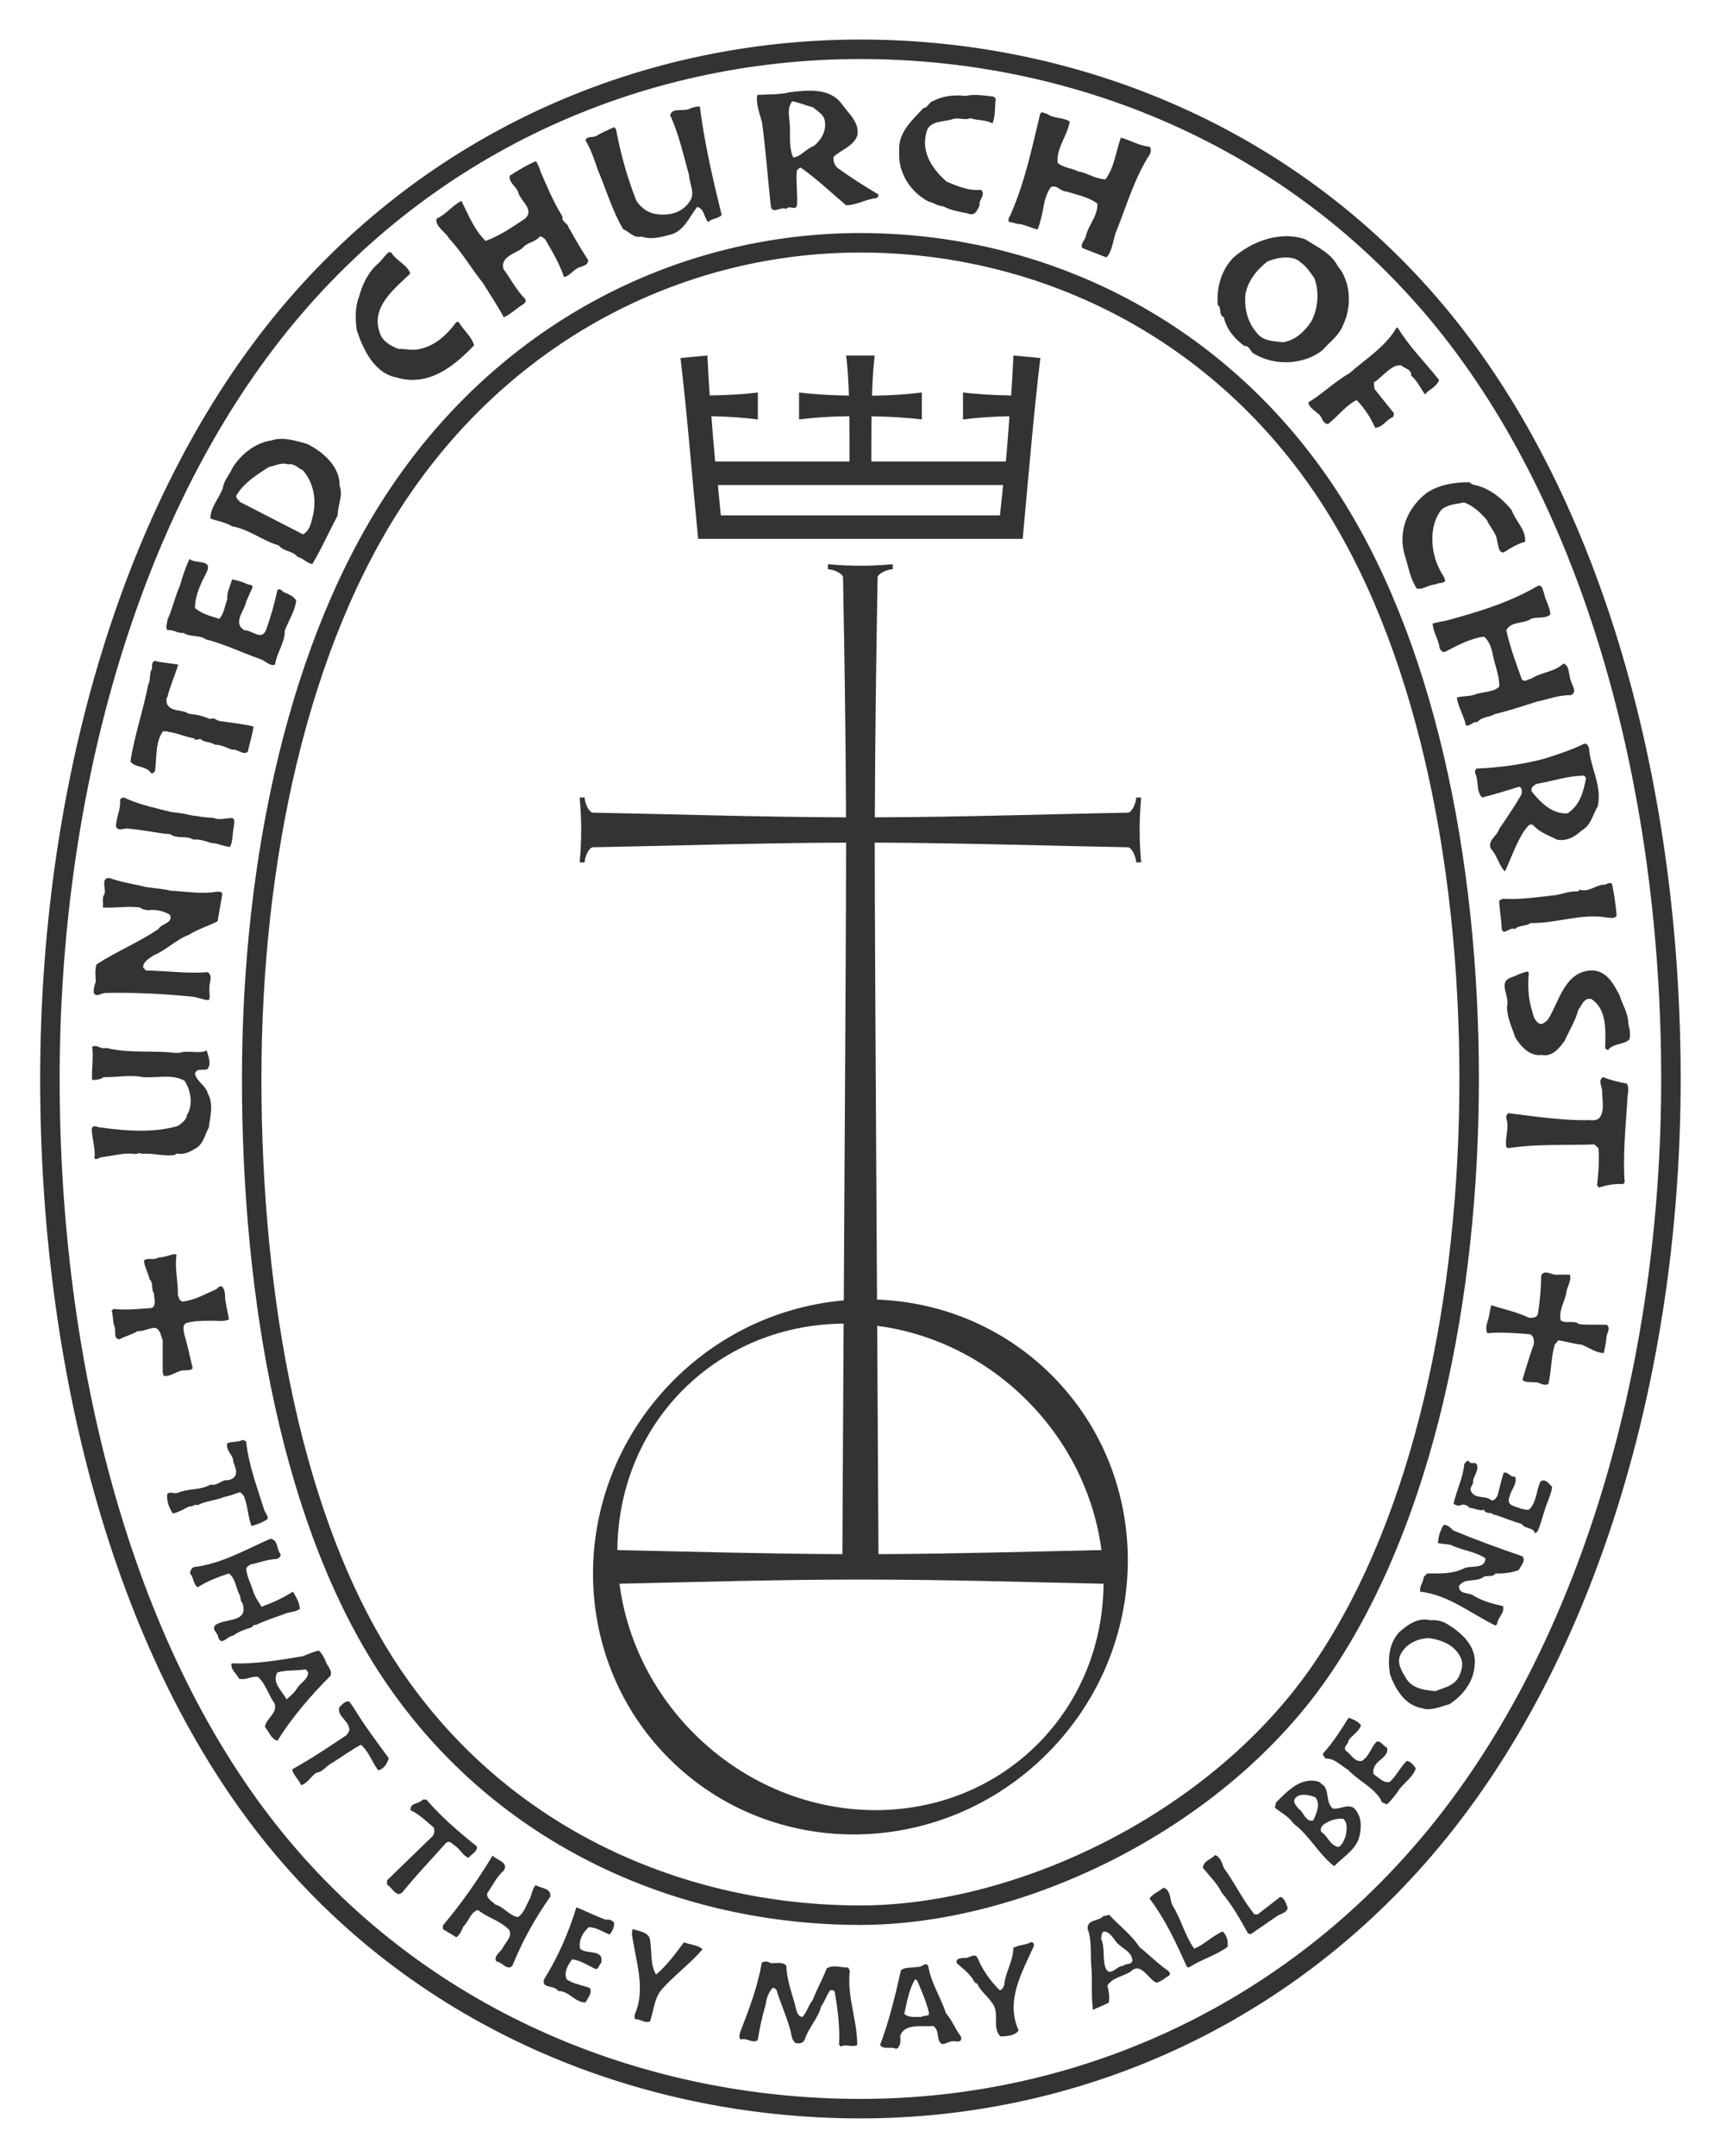 <?xml version="1.0" encoding="utf-8"?>
<!-- Generator: Adobe Illustrator 16.0.0, SVG Export Plug-In . SVG Version: 6.00 Build 0)  -->
<!DOCTYPE svg PUBLIC "-//W3C//DTD SVG 1.1//EN" "http://www.w3.org/Graphics/SVG/1.1/DTD/svg11.dtd">
<svg version="1.1" id="Layer_1" xmlns="http://www.w3.org/2000/svg" xmlns:xlink="http://www.w3.org/1999/xlink" x="0px" y="0px"
	 width="265px" height="332px" viewBox="0 0 265 332" enable-background="new 0 0 265 332" xml:space="preserve">
<path fill="#333333" d="M47.298,68.344c2.49,1.245,5.084,3.472,5.03,6.478c0.568,1.503-0.312,3.006-0.312,4.561
	c-1.296,2.434-2.434,5.026-3.887,7.461c-0.882-0.104-1.453-0.933-2.282-1.087c-0.779-0.985-2.071-0.778-2.9-1.764
	c-2.487-0.726-4.562-2.486-7.2-2.954c-0.987-0.619-2.181-0.775-3.316-1.19c-0.054-1.762,1.399-3.16,1.917-4.766
	c0.155-1.142,0.986-1.919,1.4-2.903c1.292-2.228,3.679-4.042,6.062-4.354C43.568,67.205,45.589,67.878,47.298,68.344z M44.4,71.505
	c-1.141-0.362-2.021,0.261-3.007,0.415c-1.813,1.191-3.682,2.331-4.871,4.197c-0.365,0.518,0.208,0.83,0.467,1.191
	c3.263,1.658,6.478,3.318,9.688,4.975c0.933-0.468,1.245-1.606,1.453-2.591c0.725-2.539,0.208-5.441-1.503-7.306
	C45.848,72.076,45.333,71.299,44.4,71.505z"/>
<path fill="#333333" d="M153.057,14.871l0.363,0.311c-0.205,1.295,0,2.695-0.521,3.834c-0.983-0.621-2.329-0.416-3.417-0.829
	c-0.829,0.413-1.815-0.156-2.695,0.155c-1.504,0.519-3.786,0.156-4.092,2.229c-0.778,2.954,1.034,5.545,3.158,7.411
	c1.661,0.672,3.367,1.449,5.287,1.241c0.826,0.831-0.416,1.505-0.208,2.385c-0.362,0.778-0.723,1.762-1.863,1.244
	c-1.402-0.259-2.541-0.465-3.786-1.087c-0.829-0.052-1.45-0.571-2.229-0.727c-2.847-1.502-4.767-4.559-4.505-7.772
	c-0.211-2.848,1.914-4.664,3.729-6.631c0.722-0.052,0.829-0.934,1.501-1.087c1.45-0.778,3.315-0.985,4.974-0.778
	C150.261,14.457,151.554,14.713,153.057,14.871z"/>
<path fill="#333333" d="M130.413,16.943c0.931,1.088,2.021,2.383,1.658,3.99c-0.621,1.607-2.484,2.125-3.625,3.212
	c-0.104,0.674,0.101,1.191,0.517,1.658c2.074,1.504,4.196,2.85,6.374,4.146c0.051,0.26-0.106,0.519-0.365,0.569
	c-1.607,0.157-3.004,1.089-4.611,1.089c-2.279-1.918-4.559-4.093-6.995-5.804c-0.259,0.052-0.621,0.364-0.621,0.675
	c-0.102,1.657,0.157,3.471,0.05,5.129c-0.255,0.933-1.188-0.104-1.658,0.571c-0.826-0.467-2.175,0.933-2.38-0.467
	c-0.47-4.301-0.778-8.653-1.347-12.851c-0.365-1.346-0.986-2.953-0.728-4.248c1.658-0.104,3.37,0,5.025-0.416
	c2.695-0.311,5.961-0.672,7.827,1.607L130.413,16.943z M122.072,15.597c-0.937,1.088-0.365,2.745-0.365,3.99
	c0.05,1.604-0.155,3.315,0.517,4.662c1.142-0.104,2.023-1.399,3.162-1.762c1.191-0.984,2.021-2.434,1.658-4.042
	c-0.256-0.932-1.091-1.296-1.763-1.917C124.196,16.269,123.21,15.804,122.072,15.597z"/>
<path fill="#333333" d="M107.82,16.373c0.726,5.751,2.021,11.245,3.367,16.737c-0.568,0.62-1.45,0.465-2.071,1.088
	c-0.672-0.673-0.57-2.073-1.709-2.332c-1.242,1.606-2.074,3.833-4.249,4.3c-1.35,0.364-2.903,0.777-4.301,0.258
	c-1.244,0.311-1.919-0.777-2.853-1.14c-1.708-2.9-2.639-6.166-3.937-9.224c-0.515-1.554-1.035-3.058-1.864-4.456
	c0.208-0.725,1.192-0.362,1.658-0.673c0.877-0.517,1.813-0.932,2.746-1.346c0.467,0.258,0.362,0.932,0.521,1.396
	c0.671,3.422,1.655,6.685,2.9,9.898c0.778,1.244,2.021,2.021,3.369,2.124c2.018,0.208,3.834-0.363,4.921-2.071
	c0.826-1.245-0.104-2.642-0.154-3.938c-0.883-3.161-1.557-6.322-2.903-9.224c0.208-1.244,1.971-0.569,2.903-0.986
	C106.683,16.529,107.199,16.425,107.82,16.373z"/>
<path fill="#333333" d="M164.818,18.706c-0.362,2.228-2.071,3.99-1.866,6.372c0.883,0.778,2.125,0.778,3.111,1.295
	c1.504,0.26,2.695,1.194,4.247,1.245c1.402-1.866,1.607-4.3,2.383-6.426c1.504,0.415,2.8,1.245,4.407,1.4
	c0.309,0.258,0.205,0.777,0.104,1.087c-2.335,3.578-3.524,7.67-5.081,11.607c-0.675,1.4-0.621,3.265-1.658,4.354l-3.729-1.453
	c-0.309-0.725,0.467-1.19,0.567-1.865c0.416-1.708,1.866-3.108,1.766-4.973c-1.399-1.036-3.162-1.348-4.82-1.868
	c-0.88,0-1.396-1.088-2.332-0.672c-0.984,1.296-1.088,3.006-1.45,4.56c-0.206,0.673-0.31,1.346-0.621,1.969
	c-0.776-0.155-1.763-0.675-2.695-0.829c-0.618,0-1.088-0.311-1.658-0.311c-0.363-0.571,0.208-0.933,0.314-1.399
	c2.122-4.871,3.21-10.104,4.454-15.285c0.259-0.468,0.672,0,1.037,0C162.331,18.291,163.729,18.031,164.818,18.706z"/>
<path fill="#333333" d="M83.26,26.373c1.037,2.385,2.019,4.768,3.421,6.997c-0.262,0.725,0.778,0.983,0.879,1.554
	c0.987,1.762,1.971,3.472,3.059,5.129c0,0.986-1.192,0.882-1.813,1.348c-0.618,0.364-1.295,1.244-1.916,1.244
	c-0.675-2.021-1.813-3.938-2.9-5.802c-0.262-0.156-0.467-0.468-0.835-0.416c-0.669,0.883-2.018,0.883-2.689,1.814
	c-1.091,0.777-3.421,1.348-2.903,3.16c1.141,1.606,1.967,3.214,3.369,4.664c0.206,0.413-0.154,0.673-0.466,0.881
	c-0.986,0.623-1.815,1.45-2.853,1.917c-0.931-1.762-2.122-3.523-3.21-5.285c-1.815-2.279-3.212-4.714-5.235-6.891
	c-0.568-1.037-2.122-1.762-1.92-3.006c1.507-0.674,2.336-1.969,3.839-2.746c1.085,2.125,1.968,4.456,3.729,6.166
	c2.176-0.779,4.092-2.125,6.063-3.42c1.554-1.399-0.675-2.694-1.034-4.04c-0.262-0.935-1.558-1.556-1.296-2.591
	c1.296-0.829,2.642-1.658,4.039-2.229C82.847,25.337,83.153,25.803,83.26,26.373z"/>
<path fill="#333333" d="M60.308,38.914c0.775,1.294,2.437,1.814,2.897,3.212c-2.589,2.487-6.164,5.233-4.66,9.224
	c0.413,1.242,1.763,1.966,2.85,2.382c0.934-0.052,1.76,0.208,2.695,0.104c2.642-0.312,4.663-2.125,6.22-4.248h0.359
	c0.726,1.244,1.971,2.229,2.384,3.575c-3.111,3.264-7.046,6.424-11.919,4.973c-3.472-0.621-5.23-4.404-6.164-7.305
	c-0.261-1.659-0.261-3.679,0.363-5.182c0.517-1.918,1.396-3.783,3.055-5.181c0.52-0.517,0.883-1.141,1.557-1.66L60.308,38.914z"/>
<path fill="#333333" d="M206.115,40.987c2.023,2.383,2.178,6.269,0.829,9.016c-0.57,1.606-2.071,2.642-3.212,3.938
	c-2.848,2.228-7.251,2.436-10.362,0.621c-0.829-0.311-0.729-1.346-1.661-1.295c-1.552-1.138-2.743-2.59-3.159-4.404
	c-0.88-0.413-0.256-1.4-0.933-1.917c-0.208-2.696,0.52-5.233,2.33-7.203c3.01-2.694,7.411-4.196,11.14-2.9
	C202.85,37.979,205.078,38.965,206.115,40.987z M200.469,40.468c-1.295-1.295-3.679-0.829-5.182-0.208
	c-1.658,1.244-3.111,3.11-3.421,5.183c-0.157,2.279,0.416,4.248,1.763,5.802c0.933,1.296,2.642,1.296,4.041,1.452
	c1.863-0.26,3.367-1.657,4.404-3.266c0.986-1.915,1.244-4.506,0.413-6.631C201.922,42.024,201.295,41.039,200.469,40.468z"/>
<path fill="#333333" d="M215.39,50.521c1.765,2.902,4.095,5.18,6.32,7.978c-0.309,1.037-1.503,1.452-2.175,2.229
	c-0.672-0.933-1.191-2.123-2.122-2.901c0.102-0.984-1.037-1.088-1.607-1.605l-0.726,0.103c-1.349,0.571-2.178,1.762-3.423,2.591
	l0.107,0.983l3.004,3.731l-0.104,0.57c-1.035,0.364-1.656,1.66-2.797,1.66c-0.675-1.505-1.658-3.06-2.85-4.251
	c-1.658,0.777-2.951,2.591-4.404,3.681c-0.936-0.054-0.882-1.193-1.554-1.609c-0.624-0.569-1.299-0.88-1.504-1.708
	c2.176-1.295,4.146-3.266,6.374-4.509c2.434-2.175,5.593-4.093,7.254-7.047L215.39,50.521z"/>
<path fill="#333333" d="M227.93,74.875c1.917,0.62,3.631,2.02,4.975,3.678c0.567,1.658,2.229,3.006,2.071,4.87
	c-1.188,0.313-2.279,0.985-3.313,1.658c-0.829,0-0.778-1.089-0.986-1.71c-0.104-1.296-1.139-2.177-1.607-3.315
	c-1.034-1.192-2.122-2.178-3.521-2.696c-1.245,0.312-2.538,0.26-3.524,1.193c-1.917,2.485-1.604,6.528-0.208,9.17
	c0.261,0.624,0.781,1.088,0.832,1.763c-0.416,0.414-1.088,0.208-1.504,0.519c-1.037,0-1.813,0.827-2.853,0.622
	c-1.034-1.502-1.296-3.368-1.86-5.131c-1.094-3.68,0.41-7.306,3.364-9.585c1.916-1.295,4.303-1.659,6.632-1.659
	C226.741,74.718,227.415,74.666,227.93,74.875z"/>
<path fill="#333333" d="M31.857,88.087c-0.88,1.709-1.813,3.521-1.813,5.544c1.09,0.933,2.437,1.244,3.735,1.657
	c0.776-0.827,0.827-1.968,1.243-3.004c-0.104-1.141,0.463-2.022,0.725-3.06c0.775,0.105,1.708,0.418,2.484,0.779
	c0.314,0.052,0.728,0.052,0.674,0.466c-0.309,0.726-0.674,1.449-0.981,2.177c-0.213,1.398-2.178,3.265-0.264,4.404
	c1.141-0.052,2.591,1.658,3.316,0c0.725-2.021,1.298-4.041,1.765-6.168c0.255-0.311,0.671-0.052,0.879,0.261
	c0.725,0.312,1.762,0.674,2.021,1.399c-0.259,1.658-1.192,3.058-1.76,4.559c0,1.97-1.245,3.368-1.503,5.234
	c-0.778,0.311-1.503-0.57-2.229-0.829c-2.853-0.983-5.545-2.333-8.445-3.058c-0.987-0.726-2.439-0.311-3.42-0.985
	c-0.936,0.105-1.554-0.567-2.487-0.413c-0.365-0.518,0-1.088,0-1.606c0.773-1.658,1.138-3.525,1.914-5.232
	c0.416-1.401,0.832-2.8,1.503-4.147C30.044,86.896,32.793,86.014,31.857,88.087z"/>
<path fill="#333333" d="M237.879,91.299c0.208,1.192,0.933,2.124,0.983,3.316c-0.775,0.726-2.021,0.311-2.951,0.673
	c-1.194,0.829-3.061,0.313-3.836,1.763c0.57,2.591,1.501,5.078,2.383,7.514c0.416,0.622,0.984-0.052,1.453-0.052
	c1.555-1.037,3.521-0.984,4.972-2.333c0.829,0.259,0.778,1.296,0.986,2.074c0.054,0.933,1.347,2.277,0.155,2.796
	c-1.917-0.05-3.575,0.674-5.236,0.985c-2.122,0.676-4.246,1.399-6.475,1.918c-0.829,0.518-2.071,0.415-2.695,1.241
	c-0.723-0.102-1.142,0.676-1.76,0.519c-0.312-1.502-1.191-2.797-1.399-4.299c0.832-0.259,1.815-0.156,2.642-0.414
	c1.245-0.519,2.8-0.313,3.887-1.244c0.054-1.71-0.674-3.265-0.983-4.922c-0.211-1.037-0.52-2.074-1.352-2.8
	c-2.122,0.26-4.09,1.348-6.006,2.333c-0.416,0.156-0.675-0.26-0.832-0.519c-0.154-1.348-1.034-2.539-1.088-3.835
	c0.624-0.154,1.296-0.311,1.97-0.413c4.975-1.349,9.846-2.798,14.249-5.389C237.671,90.004,237.671,90.937,237.879,91.299z"/>
<path fill="#333333" d="M27.456,102.336c-0.466,1.604-1.245,3.264-1.658,4.973c-0.261,0.26-0.157,0.831-0.051,1.143
	c0.725,1.242,2.277,0.724,3.316,1.449c1.138,0.106,2.276,0.363,3.313,0.83c0.571-0.362,0.984,0.259,1.552,0.312
	c1.818,0.259,3.37,0.412,5.134,0.828c-0.157,1.245-0.624,2.59-0.882,3.886c-0.725,0.621-1.503-0.466-2.434-0.311
	c-0.883-0.311-1.661-0.777-2.642-0.777c-0.674-0.467-1.61-0.313-2.229-0.881c-0.467,0-0.675,0.363-0.987-0.103
	c-1.399-0.207-2.695-0.883-3.991-0.985c-0.205-0.156-0.514-0.054-0.778-0.103c-1.242,1.707-0.927,4.04-1.242,6.165
	c-0.155,0.155-0.413,0.466-0.621,0.26c-0.829-1.193-2.383-0.726-3.159-1.763c0.619-4.041,1.97-7.824,2.743-11.865
	c0.416-0.675,0.104-1.71,0.573-2.385c0-0.518-0.053-1.089,0.464-1.243C25.02,102.078,26.369,102.129,27.456,102.336z"/>
<path fill="#333333" d="M244.823,115.187c0.205,3.109,2.021,5.701,1.347,8.962c-0.776,1.245-0.984,2.902-2.487,3.732
	c-1.034,0.984-2.333,1.71-3.834,1.399c-1.245-0.674-2.591-1.035-3.628-2.229c-0.729-0.361-0.983,0.519-1.396,0.881
	c-1.248,1.97-1.974,4.095-2.903,6.169l-0.104,0.051c-0.933-0.985-1.141-2.436-2.124-3.471c-0.571-1.296,0.983-1.919,1.295-3.058
	c1.194-1.763,2.384-3.475,3.421-5.287c0.104-0.413,0.154-1.037-0.363-1.19c-1.863,0.569-3.782,1.19-5.699,1.657
	c-0.983-0.985-0.467-2.642-1.091-3.781c-0.053-0.313,0.054-0.519,0.259-0.676c3.631-0.155,6.944-0.62,10.365-1.5
	c2.127-0.676,4.198-1.349,6.22-2.332C244.562,114.46,244.669,114.874,244.823,115.187z M244.099,119.436
	c-2.438,0-4.82,0.828-7.203,1.244c-0.467,0.101-1.242,0.673-0.832,1.295c1.352,1.655,3.111,3.419,5.443,3.264
	c1.968-1.296,2.434-3.315,2.85-5.388L244.099,119.436z"/>
<path fill="#333333" d="M27.973,125.238c0.826,0.104,1.658,0.416,2.383,0.416c0.832,0.206,1.711,0.206,2.591,0.309
	c0.882,0.364,1.917,0,2.903,0c0.411,0.311,0.206,0.986,0.155,1.401c-0.208,1.035-0.104,2.175-0.57,3.056
	c-1.037-0.103-1.869-0.571-2.903-0.622c-0.93-0.259-1.709-0.621-2.746-0.518c-1.141-0.674-2.487-0.053-3.575-0.83
	c-2.125-0.154-4.143-0.675-6.27-0.827c-0.568-0.259-1.658,0.517-2.071-0.313c0-1.45,0.776-2.644,0.621-4.146
	c0.208-0.413,0.672-0.413,0.933-0.206c2.229,0.983,4.612,1.502,6.945,2.072L27.973,125.238z"/>
<path fill="#333333" d="M22.479,136.585c1.399,0.208,2.49,0.262,3.836,0.573c2.33,0.102,4.716,0.567,7.046,0.152
	c0.365,0,0.882-0.051,0.882,0.415l-0.725,4.146c-1.45,0.726-3.004,1.192-4.404,2.071c-1.97,0.726-3.524,2.384-5.441,3.162
	c-0.675,0.47-1.709,1.037-1.605,1.917l0.411,0.416c3.111,0.05,6.427,0.517,9.536,0.258c0.879,0.675,0.154,1.605,0.261,2.541
	c-0.107,0.618,0.205,1.242-0.107,1.76c-0.93,0-1.967-0.571-3.055-0.571c-4.199-0.413-8.707-0.624-12.906-0.52
	c-0.621,0-1.346,0.728-1.759,0c-0.053-0.669,0.104-1.188,0.309-1.76c-0.05-0.933-0.151-1.759,0.104-2.642
	c3.111-2.021,6.481-3.369,9.533-5.44c0.573-0.934,2.229-0.829,1.815-2.176c-0.983-0.624-2.229-0.883-3.37-0.725
	c-0.517-0.054-0.877-0.104-1.239-0.416c-1.922-0.262-3.783,0.104-5.753,0c0.101-0.624-0.208-1.555,0.258-2.074
	c0.259-0.826-0.624-2.487,0.725-2.487C18.646,135.86,20.618,136.121,22.479,136.585z"/>
<path fill="#333333" d="M248.345,136.068c0.362,1.604,0.573,3.212,0.728,4.921c-0.258,0.517-0.933,0.314-1.349,0.314
	c-4.146-0.725-7.981,0.931-11.916,0.826c-0.675,0.57-1.763,0.262-2.387,0.934c-0.879-0.413-1.813,1.191-2.073-0.104
	c0-1.504-0.36-2.796-0.36-4.3l0.521-0.262c2.689,0.157,5.491-0.258,8.184-0.567c1.139-0.208,2.178-0.621,3.42-0.57l0.262-0.262
	c1.504,0.47,2.484-0.826,3.935-0.775C247.62,136.068,247.982,135.86,248.345,136.068z"/>
<path fill="#333333" d="M249.485,153.164c0.467,1.503,1.4,2.853,1.4,4.562c0.208,0.728,0.362,1.557,0.154,2.332
	c-0.88,0.88-2.437,0.518-3.316,1.655c-0.104-0.151-0.362-0.101-0.416-0.359c0.054-2.692,0.313-5.907-2.122-7.513
	c-1.191-0.261-1.45,0.986-2.023,1.655c-0.413,1.661-1.346,3.111-2.071,4.716c-0.778,1.142-1.97,2.592-3.524,2.229
	c-1.813,0.261-3.158-1.189-4.095-2.643c-0.514-1.604-1.29-3.055-1.29-4.819c0.464-1.604-1.455-3.729,0.616-4.455
	c0.885-0.312,1.66-0.775,2.594-0.933l0.154,0.259c-0.205,2.021-0.054,4.092,0.518,5.856c0.157,0.726,0.365,1.45,1.09,1.914
	c0.464,0.208,0.934-0.259,1.296-0.567c1.76-2.695,2.484-7.203,6.476-7.616C247.414,149.279,248.502,151.351,249.485,153.164z"/>
<path fill="#333333" d="M27.611,162.129c1.399-0.467,2.85,0.211,4.247-0.362c0.21,0.883,0.778,2.021,0.106,2.853
	c-0.624,0.312-1.661-0.262-1.919,0.723c0.259,1.244,1.711,1.815,1.97,3.058c0.933,1.607,0.362,3.474,0.154,5.235
	c-0.567,0.983-0.725,2.176-1.708,3.005c-0.933,0.57-1.97,1.245-3.162,0.983l-0.515,0.262c-1.869,0.151-3.215-0.366-4.98-0.208
	c-0.309-0.313-0.775,0.157-1.138,0c-1.655-0.208-3.417,0.359-5.132,0.517c-0.306,0.208-0.621,0.313-0.981,0.259
	c0.205-1.655-0.416-3.111-0.416-4.713c0.363-0.672,0.936-0.054,1.557-0.104c3.729,0.521,8.083,0.829,11.708-0.261
	c0.52-0.36,1.346-0.931,1.396-1.658c0.987-1.603,0.624-3.783-0.359-5.284c-1.765-1.09-4.3-0.413-6.425-0.573
	c-1.967-0.41-4.092,0.057-6.065,0c-0.467,0.368-1.192,0.47-1.759,0.419c-0.104-1.763,0.258-3.37,0-5.078
	c0.722-0.467,1.396,0.463,2.175,0.154c3.367,0.88,7.203,0.359,10.624,0.775H27.611z"/>
<path fill="#333333" d="M250.627,166.845c0.467,0.678,0.104,1.658,0.104,2.49c-0.261,4.196-0.728,8.597-0.416,12.745l-0.261,0.259
	c-1.347-0.104-2.434,0.157-3.727,0.518l-0.262-0.36c0.208-1.869,0.362-3.785,0.208-5.699l-0.624-0.573
	c-4.502,0.157-8.861-0.104-13.315,0.573l-0.259-0.157c-0.259-1.501,0.52-2.954,0-4.404c-0.054-0.362,0.054-0.621,0.31-0.829
	c3.782,0.467,7.928,1.088,11.814,1.088c0.678-0.104,1.45,0.208,2.128-0.259c1.034-1.088,0.464-2.954,0.517-4.303
	c-0.053-0.672-0.674-1.655,0.157-2.074C248.14,166.328,249.382,166.64,250.627,166.845z"/>
<path fill="#333333" d="M27.195,193.271c-0.307,2.125,0.261,3.938,0.208,6.166c0.157,0.312,0.208,0.88,0.725,0.986
	c1.917-0.211,3.527-1.191,5.233-1.917c0.205-0.21,0.418-0.52,0.829-0.415c0.624,0.621,0.416,1.604,0.57,2.383l0.52,2.695
	c-0.778,0.413-2.021,0.154-3.004,0.208c-1.037,0-2.49,0-3.578,0.362c-0.674,0.313-0.36,1.188-0.309,1.709
	c0.517,1.709,0.877,3.474,1.293,5.232c-0.363,0.518-1.293,0.208-1.864,0.416c-0.882,0.256-1.607,0.877-2.591,0.776l-0.158-0.521
	v-4.972c-0.309-0.674-0.309-1.658-1.191-1.919c-0.933,0.05-1.81,0.57-2.692,0.517c-0.882,0.573-1.866,0.729-2.749,1.248
	c-1.088,0-0.464-1.396-0.829-2.023c-0.259-0.726-0.152-1.655-0.411-2.381l0.31-0.261c1.97,0.208,3.988,0,5.907-0.155
	c0.725-0.466,0.309-1.554,0.309-2.229c-0.466-0.621-0.05-1.607-0.674-2.175c-0.208-0.986-0.776-1.866-0.88-2.903
	c0.672-0.518,1.504,0.054,2.226-0.464c0.989,0,1.815-0.467,2.645-0.52L27.195,193.271z"/>
<path fill="#333333" d="M241.869,196.278c0.313,0.984-0.52,1.917-0.57,2.954c-0.312,1.346-1.191,2.692-0.829,4.092
	c0.776,0.57,2.071-0.101,2.8,0.57c1.503,0.158,2.847,0.051,4.3,0.104c0.57,0.514,0.051,1.245-0.051,1.813
	c-0.051,0.883-0.262,1.709-0.416,2.538c-1.139,0-2.279-0.829-3.42-1.296c-1.142-0.102-2.384-0.467-3.575-0.672l-0.57,0.672
	c-0.568,1.92-0.521,4.199-0.983,6.065c-0.776,0.413-1.504-0.416-2.227-0.259c-0.52-0.104-1.405,0.104-1.765-0.416
	c0.57-1.866,1.141-3.729,1.765-5.542c0-0.571,0-1.194-0.624-1.453c-2.231-0.154-4.249-0.362-6.531-0.154
	c-0.52-0.934,0.208-2.021,0.313-3.056l0.258-1.247c1.971,0.621,3.994,1.036,5.804,1.916c0.57,0.054,1.194,0,1.399-0.57
	c0.313-1.968,0.47-3.935,0.521-6.006c0.672-0.936,1.655,0.151,2.642-0.054H241.869z"/>
<path fill="#333333" d="M37.925,222.03c0.411,3.677,1.706,6.995,2.743,10.362c0.154,0.52,0.624,0.934,0.573,1.504
	c-0.781,0.57-1.61,0.829-2.493,1.09c-0.568-1.506-0.568-3.161-1.189-4.665c-0.261-0.154-0.363-0.675-0.829-0.47
	c-0.725,0.262-1.45,0.518-2.229,0.675c-1.192,0.521-2.796,0.573-4.042,1.248c-0.467-0.211-0.829,0.307-1.346,0.202
	c-0.776,0.416-1.607,0.886-2.49,1.091c-0.567-0.88-0.93-1.813-0.877-2.954c0.414-0.621,1.088,0.054,1.656-0.262
	c1.661-0.668,3.474-0.359,5.028-1.242c1.135,0.262,1.655-0.831,2.746-0.674c0.464-0.104,0.933-0.36,1.138-0.829
	c0.259-0.931-0.36-1.552-0.413-2.381c-0.208-0.882-1.141-1.45-0.879-2.49c0.725-0.309,1.604-0.101,2.383-0.517
	C37.56,221.876,37.872,221.772,37.925,222.03z"/>
<path fill="#333333" d="M227.415,225.347c0.619,0.829-0.314,1.811-0.469,2.695c0.154,0.621-0.672,0.983-0.259,1.658
	c0.621,1.188,2.178,0.52,3.055,1.296c0.521,0.205,0.779-0.416,0.984-0.675c0.314-1.191,0.57-2.386,0.936-3.524
	c0.672-0.259,1.034,0.726,1.759,0.573c0.414,1.085-0.623,2.019-0.826,3.053c-0.674,1.554,1.037,1.5,1.813,1.919
	c0.416,0,0.933,0.36,1.295,0c1.085-1.194,0.984-2.9,1.658-4.246c0.829-0.47,1.293,0.461,1.76,0.826c0,0.675-0.362,1.399-0.567,2.074
	c-0.675,1.554-0.987,3.263-1.658,4.816l-0.416,0.31c-0.152-0.98-1.504-0.618-2.021-1.45c-1.447-0.413-2.796-0.98-4.195-1.45
	l-0.107,0.104c-0.309-0.624-1.239-0.051-1.503-0.829c-0.823,0.205-1.397-0.259-2.227-0.31c-0.362-0.413-0.879-0.624-1.399-0.413
	c-0.256,0.202-0.775,0-1.087-0.211c0.466-2.071,1.45-3.938,1.66-6.112c0.205-0.259,0.31-0.521,0.675-0.521
	C226.477,225.555,227.101,225.139,227.415,225.347z"/>
<path fill="#333333" d="M223.886,235.658c3.477,1.45,7.051,2.746,10.677,3.988c0.57,0.725-0.259,1.45-0.57,2.127
	c-1.088,0.411-2.484,0.568-3.572,0.515c-0.416,0.573-1.194,0.313-1.768,0.47c-1.085,0.98-3.053,0.104-3.882,1.501
	c0.051,1.295,1.45,0.93,2.176,1.396c1.399,0.885,3.004,1.298,4.614,1.664c0.307,1.084-0.834,1.759-0.885,2.742l-0.256,0.262
	c-3.839-1.866-7.206-4.719-11.61-5.233c-0.154-0.728,0.416-1.352,0.521-2.076c0-0.31,0.359-0.464,0.57-0.726
	c1.968,0,3.884,0.106,5.646-0.778c1.087-0.518,3.212,0.211,3.318-1.552c-1.61-1.09-3.628-1.191-5.34-2.074l-1.967-0.255
	c0-0.937,0.362-1.971,0.826-2.803C223.009,234.726,223.473,235.242,223.886,235.658z"/>
<path fill="#333333" d="M43.206,239.284c0.107,0.469-0.258,0.624-0.567,0.778c-1.397,0.051-2.538,0.52-3.991,0.829
	c-0.261,0.101-0.57,0.362-0.722,0.618c0.101,1.299,0.722,2.335,1.085,3.527c0.258,0.829,0.829,1.655,1.293,2.383
	c1.661-0.621,3.319-1.346,4.82-2.33c0.52,0.826,0.986,1.655,1.09,2.643c-0.624,0.466-1.399,0.466-2.071,0.671
	c-1.61,0.621-3.215,1.091-4.716,1.815c-0.312-0.05-0.52,0.104-0.624,0.36c-0.983,0.314-2.021,0.624-2.9,1.296
	c-0.778,0-1.866,1.711-2.282,0.208c-0.053-0.672-0.983-1.035-0.514-1.76c1.343-1.245,5.281-0.262,4.247-3.474
	c-0.416-0.362-0.205-0.983-0.517-1.396c-0.52-1.091-0.573-2.39-1.554-3.165c-1.762,0.573-3.266,1.144-4.82,2.125
	c-0.725-0.461-0.571-1.498-1.194-2.125c0.053-0.413,0.21-0.829,0.624-0.98c4.3-0.521,7.929-2.695,11.765-4.354
	C42.896,237.108,42.584,238.559,43.206,239.284z"/>
<path fill="#333333" d="M223.11,250.169c2.127,1.293,4.403,3.366,4.092,6.217c-0.152,2.588-1.813,4.713-3.935,6.062
	c-1.347,0.31-2.746,1.088-4.3,0.567c-2.538-0.466-4.042-3.004-4.82-5.232c-0.362-2.33-0.157-4.767,1.45-6.476
	c1.346-1.191,2.954-2.282,4.767-1.813C221.351,249.388,222.334,249.648,223.11,250.169z M220.055,252.24
	c-1.711,0.104-3.42,0.879-4.249,2.484c-0.726,1.402,0.259,2.745,0.933,3.887c1.091,1.504,2.797,1.607,4.404,1.815
	c1.293-0.567,2.85-0.778,3.628-2.229c0.36-0.832,0.726-1.813,0.36-2.746C224.302,253.378,222.18,252.498,220.055,252.24z"/>
<path fill="#333333" d="M50.1,255.606c0.205,0.883,1.141,1.504,0.826,2.438c-3.108,3.107-5.907,6.371-8.184,10.002
	c-0.987-0.262-1.299-1.402-1.92-2.128c0.208-1.399,1.92-2.018,1.507-3.574c-0.99-1.347-1.352-3.005-2.594-4.146
	c-1.088-0.107-1.863,0.57-2.9,0.309c-0.36-0.775-1.399-1.45-1.141-2.38c3.524,0.151,7.254-0.47,10.933-1.088
	c0.832-0.314,1.607-0.675,2.487-0.885C49.583,254.572,49.838,255.09,50.1,255.606z M47.093,257.057
	c-1.504,0.259-2.9,0.054-4.351,0.467c-0.933,1.557,0.775,2.903,1.399,4.146c0.568-0.467,1.295-1.088,1.706-1.81
	c0.52-0.779,1.714-1.353,1.61-2.39L47.093,257.057z"/>
<path fill="#333333" d="M54.555,263.068c1.604,2.642,3.523,5.183,5.337,7.667c-0.205,0.778-0.726,1.661-1.608,1.866
	c-0.983-1.242-1.399-2.85-2.692-3.935c-1.503,0.826-2.953,1.863-4.403,2.796c-0.883,0.36-1.45,1.45-2.439,1.504
	c-0.877,0.57-1.397,1.709-2.38,1.914c-0.31-0.88-1.192-1.504-1.349-2.431c2.903-1.608,5.702-3.477,8.397-5.29
	c0.259-0.362,0.567-0.778,0.312-1.242c-0.261-1.09-1.815-1.762-1.45-3.007c0.464-0.464,0.931-1.085,1.555-0.88L54.555,263.068z"/>
<path fill="#333333" d="M209.693,265.66c-0.313,0.983-1.296,1.45-1.92,2.332c0,0.568-0.829,0.931-0.467,1.552
	c0.832,0.52,1.397,1.866,2.538,1.607c1.144-0.775,1.349-1.97,2.178-2.9c0.675-0.365,1.04,0.621,1.658,0.829
	c0.416,1.296-1.396,1.866-1.916,2.954c-0.155,0.362-0.259,0.826-0.107,1.188c0.778,0.52,1.607,1.453,2.49,1.141
	c1.037-0.986,1.658-2.329,2.591-3.212c0.675,0.104,0.984,0.621,1.397,1.141c-0.413,1.296-1.658,2.122-2.484,3.156
	c-0.518,0.781-1.245,1.768-1.971,2.389c-0.362-0.157-0.882-0.208-0.936-0.725c-1.293-2.023-3.468-2.903-5.022-4.562
	c-1.141-0.675-2.071-1.815-3.524-1.762c-0.101-0.259-0.466-0.467-0.314-0.829c1.557-1.709,2.749-3.629,3.89-5.441
	C208.498,264.724,209.224,265.089,209.693,265.66z"/>
<path fill="#333333" d="M65.694,277.112c2.33,2.695,4.975,4.975,7.771,7.2c0.157,0.775-0.826,1.191-1.296,1.763
	c-0.826-0.31-1.293-1.35-2.071-1.863c-0.413-0.262-0.775-0.832-1.346-0.47c-2.33,2.642-4.559,4.924-6.737,7.616
	c-0.933,0.986-1.658-0.826-2.383-1.139v-0.674l6.941-6.734c0.365-0.362,0.416-0.933,0.259-1.402
	c-1.088-0.877-2.229-2.071-3.575-2.639c-0.104-1.248,1.299-0.934,1.866-1.658H65.694z"/>
<path fill="#333333" d="M204.044,275.041c0.725,1.034,0.256,2.639,1.346,3.468c1.296,0.104,2.749-1.09,3.629,0.416
	c0.88,1.242,0.725,3.005,0.259,4.404c-0.729,1.709-2.538,2.799-3.729,4.041c-2.39-1.866-3.786-4.716-6.217-6.528
	c-0.778-1.142-1.973-1.712-2.903-2.484l0.154-0.781c1.76-1.763,3.834-4.039,6.63-3.213L204.044,275.041z M199.432,277.112
	c-0.208,0.517,0.363,1.034,0.621,1.396c0.832,0.521,1.088,2.122,2.279,1.813c0.467-1.034,1.192-2.537,0.313-3.574
	C201.762,276.385,200,275.969,199.432,277.112z M204.562,280.583c-0.518,0.205-1.35,0.775-0.984,1.504
	c0.984,0.618,1.296,2.071,2.642,2.327c0.621-0.307,0.829-1.034,1.088-1.603c0.157-0.829,0.416-2.074-0.362-2.748
	C206.169,280.013,205.235,280.167,204.562,280.583z"/>
<path fill="#333333" d="M188.55,287.629c1.712,2.33,2.9,4.921,4.713,7.149h0.521l3.474-2.695c0.723,0.262,0.88,1.094,1.138,1.661
	c-0.101,0.776-0.986,0.931-1.554,1.245l-4.146,2.85l-0.413-0.106c-1.194-2.175-2.386-4.3-4.041-6.268
	c-0.726-1.506-1.92-2.591-2.903-3.836c0-1.037,1.242-1.296,1.866-1.968C187.979,285.864,188.294,286.901,188.55,287.629z"/>
<path fill="#333333" d="M77.611,288.042c-1.139,0.986-1.709,2.333-2.535,3.474c-0.157,0.883,0.722,1.191,1.239,1.76
	c1.296,0.312,2.125,1.714,3.474,1.919c0.883-0.52,1.242-1.709,1.712-2.591c0.466-0.726,0.416-1.655,1.034-2.333
	c0.778,0.521,2.487,0.467,2.229,1.813c-2.333,3.313-4.3,6.841-5.804,10.573c-0.775,0.931-1.607-0.57-2.487-0.621
	c-0.517-0.883,0.775-1.501,1.088-2.279c0.467-0.832,1.399-1.61,0.88-2.591c-1.397-1.45-3.264-1.816-4.817-3.061
	c-1.141,0.365-1.399,1.762-2.229,2.54c-0.259,0.621-0.568,1.347-1.085,1.661l-2.074-1.245v-0.57c2.9-3.42,5.441-7.097,7.667-10.778
	C76.419,286.438,78.44,286.698,77.611,288.042z"/>
<path fill="#333333" d="M180.571,293.275c1.399,2.175,1.917,4.668,3.42,6.79c1.555-0.621,2.85-2.023,4.401-2.643
	c0.624,0.619,0.883,1.555,0.726,2.384c-1.863,1.346-4.039,1.914-5.959,3.159l-0.309-0.104c-1.604-3.625-3.266-7.251-5.75-10.517
	c0.517-0.725,1.45-1.091,2.175-1.661C180.31,290.996,180.259,292.345,180.571,293.275z"/>
<path fill="#333333" d="M93.366,295.61c0.518-0.106,0.983,0.104,1.242,0.464c0.054,0.728-0.312,1.349-0.675,1.815
	c-1.037-0.365-1.97-1.088-3.212-1.141c-0.933,0.829-1.607,2.018-1.349,3.316c0.989,0.983,3.682-0.051,3.266,2.175
	c-0.36,0.313-0.31,0.829-0.826,0.986c-1.145-0.517-2.387-1.399-3.68-1.506c-0.623,0.885-1.298,1.919-0.831,3.061
	c1.087,0.775,2.437,0.88,3.577,1.346c0.413,0.778-0.314,1.555-0.675,2.226c-1.657,0-2.537-1.813-4.195-1.759
	c-0.57-0.983-2.642-0.312-2.181-1.813c2.181-3.474,3.785-7.203,4.977-11.088C90.362,294.313,91.813,295.091,93.366,295.61z"/>
<path fill="#333333" d="M100.15,298.719c0.313,1.815,0,3.834,0.937,5.337c1.655-1.399,3.007-3.266,4.3-4.977
	c0.933,0.415,2.122,0.365,2.85,1.09c-1.917,2.229-4.356,3.991-6.323,6.22c-1.139,1.396-1.189,3.212-1.763,4.867
	c-0.826,0.365-1.396-0.359-2.229-0.312c-0.259-0.205-0.151-0.672-0.051-0.931c1.658-3.938,0-8.24-0.517-12.281l0.104-0.672
	C98.442,297.37,99.999,297.524,100.15,298.719z"/>
<path fill="#333333" d="M170.984,294.937c1.453,1.604,3.367,3.007,4.559,4.87c1.504,1.188,2.848,2.591,4.458,3.679
	c0.157,0.205,0.413,0.518,0.104,0.725c-0.621,0.366-1.194,0.931-1.917,1.091c-1.247-0.419-2.386-3.37-4.044-1.661
	c-1.188,0.723-2.793,0.883-3.524,2.122c0.211,0.832,0.365,1.715,0.211,2.591c-0.778,0.47-1.661,0.729-2.437,1.145
	c-0.31-2.231-0.051-4.356-0.259-6.787c-0.154-1.92,0.104-3.991-0.567-5.703c-0.054-1.557,1.76-1.09,2.484-2.018
	C170.414,295.142,170.673,294.728,170.984,294.937z M170.155,297.423c-0.57,0.102-0.359,0.723-0.517,1.088
	c0.621,1.296,0.208,3.058,0.672,4.455c0.674,1.66,1.762-0.31,2.745-0.256c0.366-0.419,1.142-0.104,1.403-0.726
	c0.05-1.61-2.021-2.023-2.746-3.319C171.297,298.146,170.83,297.474,170.155,297.423z"/>
<path fill="#333333" d="M159.224,299.807c-1.763,3.884-4.354,8.341-2.279,12.849c-0.571,0.83-1.766,0.88-2.803,0.934
	c-1.396-1.396,0-3.732-1.343-5.236c-0.624-0.98-1.813-1.813-2.229-2.9c-0.574-0.101-0.574-0.725-0.984-1.09
	c-0.674-0.826-1.349-1.344-2.178-2.071c-0.208-0.775,0.624-0.723,1.088-0.826c0.725,0.256,1.714-0.983,2.175,0.154
	c0.728,1.763,1.971,3.471,3.319,4.82c0.413,0.048,0.567-0.467,0.725-0.726c0.155-2.074,1.397-3.628,1.397-5.753
	c0.832-0.517,1.868-0.416,2.692-0.882C159.273,298.978,159.378,299.494,159.224,299.807z"/>
<path fill="#333333" d="M121.136,302.656c0.104,2.175,0.779,4.041,1.35,6.012c0.208,0.725,0.259,1.813,1.141,1.914
	c0.726-0.778,0.931-1.813,1.605-2.64c0.623-1.66,1.503-3.161,2.124-4.819c0.986-0.675,2.33-0.104,3.319-0.157l0.259,0.52
	c-0.47,4.041,1.138,7.459,1.138,11.399c-0.674,0.464-1.711-0.208-2.484,0.258l-0.317-0.258c0.157-2.642-0.202-5.545-0.672-8.188
	c-0.151-0.258-0.413-0.258-0.672-0.258c-0.57,0.772-0.831,1.708-1.399,2.487c-0.466,1.865-1.97,3.316-2.537,5.126
	c-0.262,0.624-0.937,0.675-1.45,0.52c-0.678-0.57-0.571-1.399-0.832-2.178c-0.571-2.018-1.45-3.935-2.074-5.955
	c-0.152-0.157-0.31-0.416-0.618-0.313c-0.624,0.726-0.934,1.555-1.037,2.487c-0.521,1.813-0.934,3.629-1.245,5.545
	c-0.826,0.568-1.603-0.413-2.642-0.106c-0.259-0.256-0.155-0.826-0.051-1.139c1.346-3.471,2.692-6.941,3.316-10.674
	c0.466-0.31,0.93-0.205,1.399,0.051C119.48,302.345,120.518,302.035,121.136,302.656z"/>
<path fill="#333333" d="M143.266,303.898c0.621,2.125,1.81,4.044,2.484,6.115c0.986,1.142,1.45,2.484,2.335,3.629
	c0.152,1.242-1.09,0.41-1.714,0.775c-0.518,0.051-1.034,0.621-1.501,0.154c-0.57-0.775-0.154-2.021-1.09-2.591
	c-1.76,0.157-4.404-0.464-5.076,1.504c0.051,0.778,0.104,1.657-0.621,2.021c-0.829-0.467-1.97,0.211-2.49-0.621
	c1.402-3.679,2.336-7.566,3.216-11.503c0.621-0.521,1.708-0.313,2.591-0.521c0.621,0.208,1.399-1.088,1.655,0.104L143.266,303.898z
	 M140.983,304.781c-0.933,1.554-1.245,3.471-1.658,5.337c0.675,0.621,1.712,0.416,2.642,0.464c0.363-0.363,1.299,0.104,1.142-0.726
	c-0.413-1.709-1.142-3.316-1.813-4.921L140.983,304.781z"/>
<path fill="none" stroke="#333333" stroke-width="3" d="M41.379,281.918c22.588,28.602,56.765,42.783,91.185,42.783
	c34.546,0,67.63-15.222,90.237-44.009c22.525-28.68,34.639-70.845,34.639-114.547c0-43.781-11.323-86.692-33.922-115.385
	c-22.596-28.692-56.473-43.17-90.954-43.17c-34.546,0-67.858,14.932-90.468,43.718C19.573,79.988,7.688,122.444,7.688,166.146
	C7.688,210.016,18.707,253.218,41.379,281.918z"/>
<path fill="none" stroke="#333333" stroke-width="3" d="M60.392,257.799c17.135,25.429,44.95,37.112,72.172,37.112
	c24.667,0,55.343-14.53,71.309-38.22c15.48-22.961,22.479-56.79,22.479-90.543c0-33.732-6.86-67.804-22.32-90.762
	c-17.136-25.439-44.239-38-71.467-38c-27.199,0-53.96,13.112-71.093,38.509c-15.494,22.965-22.694,56.482-22.694,90.253
	C38.776,199.887,44.926,234.835,60.392,257.799z"/>
<path fill="#333333" d="M162.059,211.786c15.885,15.885,15.559,41.966-0.733,58.258c-16.289,16.286-42.373,16.615-58.257,0.733
	c-15.885-15.887-15.559-41.968,0.733-58.26c7.352-7.353,16.699-11.447,26.201-12.273c0.186-31.978,0.357-60.236,0.357-70.491
	c-13.743,0.045-27.313,0.507-38.983,0.711c-0.681,0.013-1.299,1.587-1.299,2.331h-0.772c0.317-3.407,0.317-6.58,0-9.988h0.772
	c0,0.745,0.618,2.323,1.299,2.333c11.671,0.204,25.226,0.669,38.969,0.718c-0.045-13.747-0.253-25.239-0.458-36.908
	c-0.011-0.681-1.588-1.295-2.332-1.295v-0.778c3.408,0.317,6.582,0.317,9.99,0v0.778c-0.747,0-2.324,0.614-2.335,1.295
	c-0.202,11.669-0.374,23.165-0.425,36.908c13.749-0.046,27.292-0.514,38.964-0.715c0.681-0.013,1.296-1.588,1.296-2.333h0.775
	c-0.317,3.406-0.317,6.581,0,9.985h-0.775c0-0.744-0.615-2.318-1.296-2.331c-11.672-0.201-25.24-0.663-38.983-0.711
	c0,10.241,0.169,38.441,0.354,70.362C144.969,200.478,154.631,204.355,162.059,211.786z M135.151,204.156
	c0.065,11.531,0.13,23.479,0.191,35.161c11.998-0.053,23.815-0.404,34.36-0.627c-1.093-8.321-4.943-16.505-11.492-23.06
	C151.66,209.077,143.471,205.244,135.151,204.156z M129.978,203.816c-9.089,0.062-17.979,3.437-24.712,10.165
	c-6.729,6.733-10.084,15.62-10.148,24.709c10.615,0.22,22.56,0.574,34.667,0.627C129.849,227.514,129.91,215.463,129.978,203.816z
	 M106.915,266.927c15.075,15.075,38.778,15.812,52.946,1.647c6.728-6.729,10.101-15.615,10.162-24.704
	c-11.436-0.235-24.389-0.646-37.46-0.646c-12.931,0-25.777,0.408-37.123,0.644C96.528,252.187,100.367,260.376,106.915,266.927z"/>
<path fill="#333333" d="M154.974,71.064c0.233-2.413,0.396-4.979,0.554-6.966c-2.709,0.045-5.022,0.222-7.158,0.488v-4.145
	c2.203,0.275,4.595,0.4,7.42,0.459c0.151-2.22,0.267-4.331,0.351-6.158l4.143,0.388c-1.034,8.743-1.745,17.228-2.717,27.85h-50.004
	c-1.037-10.622-1.684-19.106-2.718-27.85l4.143-0.388c0.085,1.827,0.2,3.938,0.352,6.158c2.824-0.059,5.216-0.184,7.42-0.459v4.145
	c-2.136-0.267-4.449-0.443-7.158-0.488c0.157,1.986,0.351,4.553,0.584,6.966h20.696c0-2.441-0.006-5.007-0.025-6.969
	c-2.968,0.026-5.461,0.206-7.748,0.491v-4.145c2.271,0.284,4.738,0.42,7.681,0.479c-0.07-2.246-0.196-4.335-0.427-6.178h4.406
	c-0.23,1.842-0.356,3.946-0.427,6.19c2.939-0.029,5.41-0.208,7.681-0.492v4.145c-2.288-0.285-4.78-0.42-7.748-0.478
	c-0.02,1.962-0.025,4.513-0.025,6.955H154.974 M110.605,74.69c0.149,1.397,0.281,3.12,0.455,4.666h43.006
	c0.171-1.529,0.337-3.285,0.485-4.666H110.605z"/>
<g>
</g>
<g>
</g>
<g>
</g>
<g>
</g>
<g>
</g>
<g>
</g>
<g>
</g>
<g>
</g>
<g>
</g>
<g>
</g>
<g>
</g>
<g>
</g>
</svg>
